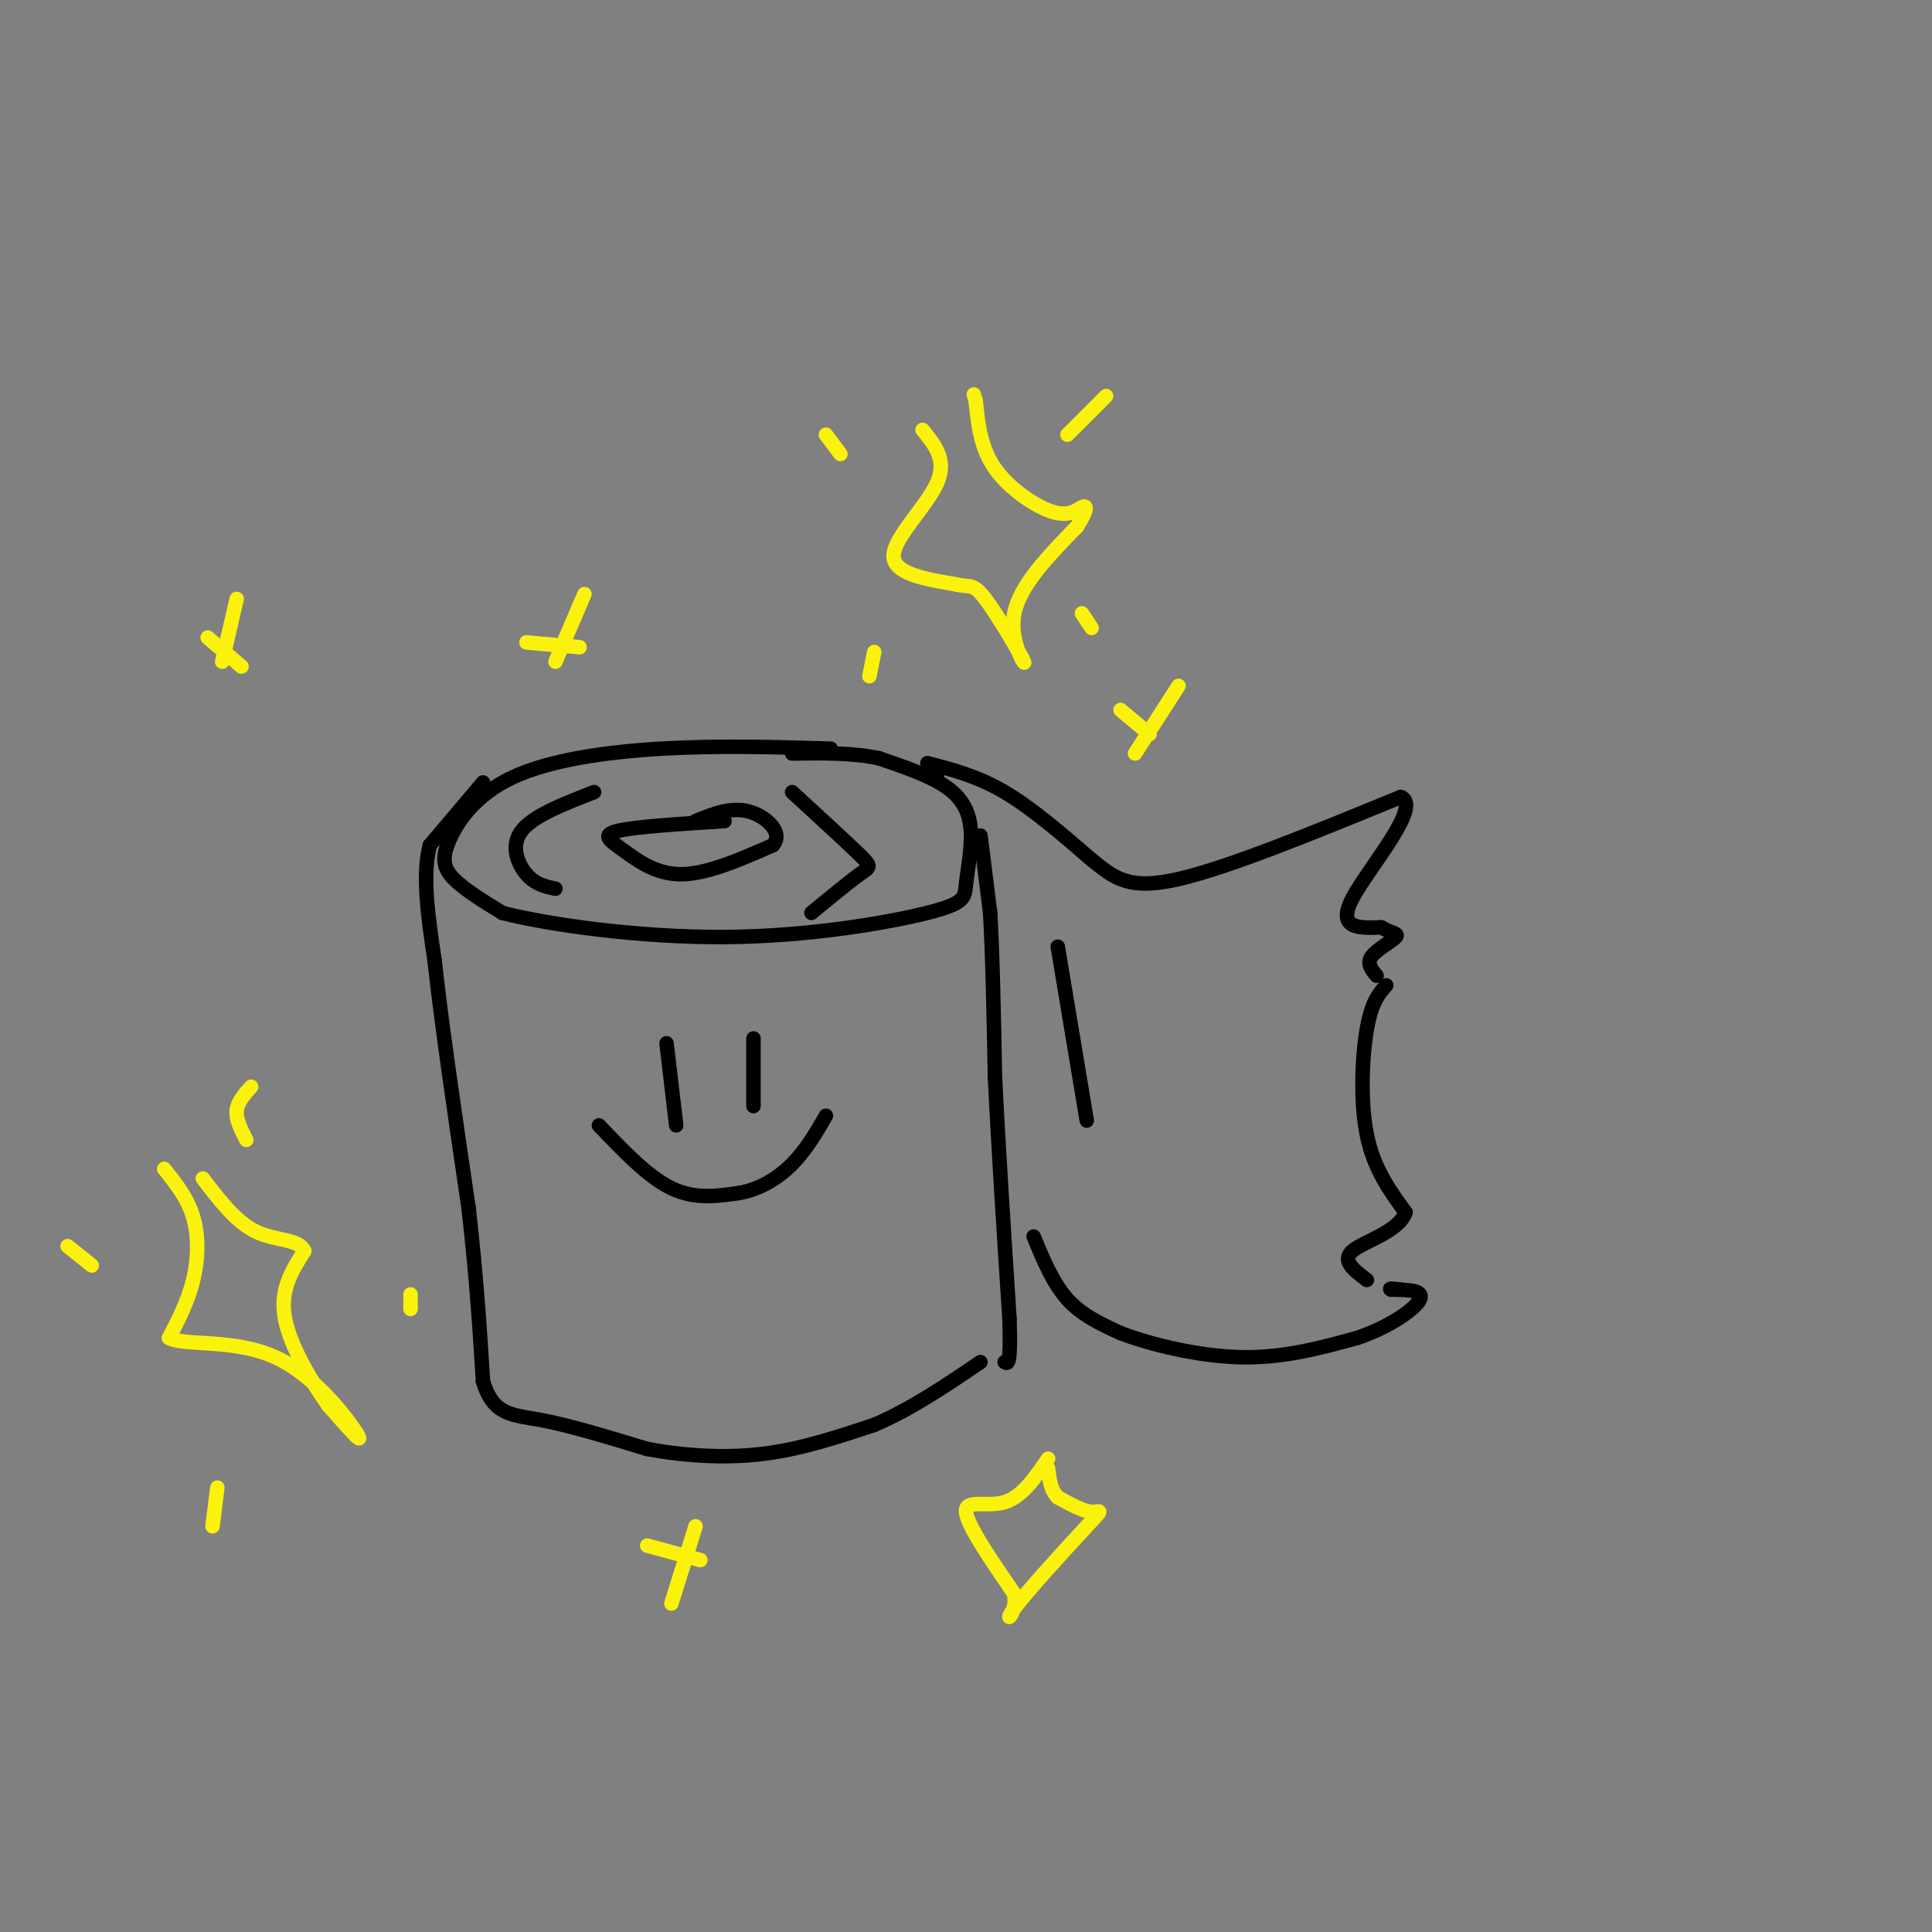 <svg viewBox='0 0 400 400' version='1.1' xmlns='http://www.w3.org/2000/svg' xmlns:xlink='http://www.w3.org/1999/xlink'><rect x="0" y="0" width="400" height="400" fill="#808080" stroke="none"/><g fill='none' stroke='rgb(0,0,0)' stroke-width='3' stroke-linecap='round' stroke-linejoin='round'><path d='M172,155c-11.668,-0.338 -23.337,-0.676 -35,0c-11.663,0.676 -23.322,2.367 -31,6c-7.678,3.633 -11.375,9.209 -13,13c-1.625,3.791 -1.179,5.797 1,8c2.179,2.203 6.089,4.601 10,7'/><path d='M104,189c9.540,2.460 28.390,5.111 46,5c17.610,-0.111 33.978,-2.983 42,-5c8.022,-2.017 7.697,-3.180 8,-6c0.303,-2.820 1.236,-7.298 1,-11c-0.236,-3.702 -1.639,-6.629 -5,-9c-3.361,-2.371 -8.681,-4.185 -14,-6'/><path d='M182,157c-5.333,-1.167 -11.667,-1.083 -18,-1'/><path d='M150,170c-9.167,0.577 -18.333,1.155 -22,2c-3.667,0.845 -1.833,1.958 1,4c2.833,2.042 6.667,5.012 12,5c5.333,-0.012 12.167,-3.006 19,-6'/><path d='M160,175c2.333,-2.578 -1.333,-6.022 -5,-7c-3.667,-0.978 -7.333,0.511 -11,2'/><path d='M100,162c0.000,0.000 -11.000,13.000 -11,13'/><path d='M89,175c-1.667,6.167 -0.333,15.083 1,24'/><path d='M90,199c1.333,12.500 4.167,31.750 7,51'/><path d='M97,250c1.667,14.500 2.333,25.250 3,36'/><path d='M100,286c2.156,7.111 6.044,6.889 12,8c5.956,1.111 13.978,3.556 22,6'/><path d='M134,300c7.733,1.422 16.067,1.978 24,1c7.933,-0.978 15.467,-3.489 23,-6'/><path d='M181,295c7.500,-3.167 14.750,-8.083 22,-13'/><path d='M194,160c0.000,0.000 0.100,0.100 0.1,0.1'/><path d='M192,158c5.167,1.333 10.333,2.667 16,6c5.667,3.333 11.833,8.667 18,14'/><path d='M226,178c4.756,3.822 7.644,6.378 18,4c10.356,-2.378 28.178,-9.689 46,-17'/><path d='M290,165c4.667,1.756 -6.667,14.644 -10,21c-3.333,6.356 1.333,6.178 6,6'/><path d='M286,192c1.917,1.190 3.708,1.167 3,2c-0.708,0.833 -3.917,2.524 -5,4c-1.083,1.476 -0.042,2.738 1,4'/><path d='M287,204c-1.511,1.711 -3.022,3.422 -4,9c-0.978,5.578 -1.422,15.022 0,22c1.422,6.978 4.711,11.489 8,16'/><path d='M291,251c-1.333,4.000 -8.667,6.000 -11,8c-2.333,2.000 0.333,4.000 3,6'/><path d='M203,173c0.000,0.000 2.000,16.000 2,16'/><path d='M205,189c0.500,8.333 0.750,21.167 1,34'/><path d='M206,223c0.667,14.000 1.833,32.000 3,50'/><path d='M209,273c0.333,9.833 -0.333,9.417 -1,9'/><path d='M214,256c2.000,4.833 4.000,9.667 7,13c3.000,3.333 7.000,5.167 11,7'/><path d='M232,276c6.200,2.378 16.200,4.822 25,5c8.800,0.178 16.400,-1.911 24,-4'/><path d='M281,277c6.889,-2.311 12.111,-6.089 13,-8c0.889,-1.911 -2.556,-1.956 -6,-2'/><path d='M288,267c-0.667,-0.333 0.667,-0.167 2,0'/><path d='M138,216c0.000,0.000 2.000,17.000 2,17'/><path d='M156,215c0.000,0.000 0.000,14.000 0,14'/><path d='M124,233c5.083,5.333 10.167,10.667 15,13c4.833,2.333 9.417,1.667 14,1'/><path d='M153,247c4.311,-0.733 8.089,-3.067 11,-6c2.911,-2.933 4.956,-6.467 7,-10'/><path d='M219,196c0.000,0.000 6.000,36.000 6,36'/></g>
<g fill='none' stroke='rgb(251,242,11)' stroke-width='3' stroke-linecap='round' stroke-linejoin='round'><path d='M34,242c2.422,3.044 4.844,6.089 6,10c1.156,3.911 1.044,8.689 0,13c-1.044,4.311 -3.022,8.156 -5,12'/><path d='M35,277c3.119,1.738 13.417,0.083 22,4c8.583,3.917 15.452,13.405 17,16c1.548,2.595 -2.226,-1.702 -6,-6'/><path d='M68,291c-3.111,-4.311 -7.889,-12.089 -9,-18c-1.111,-5.911 1.444,-9.956 4,-14'/><path d='M63,259c-1.111,-2.578 -5.889,-2.022 -10,-4c-4.111,-1.978 -7.556,-6.489 -11,-11'/><path d='M14,258c0.000,0.000 5.000,4.000 5,4'/><path d='M45,308c0.000,0.000 -1.000,8.000 -1,8'/><path d='M85,268c0.000,0.000 0.000,3.000 0,3'/><path d='M51,236c-1.083,-2.083 -2.167,-4.167 -2,-6c0.167,-1.833 1.583,-3.417 3,-5'/><path d='M191,89c2.556,3.111 5.111,6.222 3,11c-2.111,4.778 -8.889,11.222 -9,15c-0.111,3.778 6.444,4.889 13,6'/><path d='M198,121c2.812,0.718 3.341,-0.488 6,3c2.659,3.488 7.447,11.670 8,13c0.553,1.330 -3.128,-4.191 -2,-10c1.128,-5.809 7.064,-11.904 13,-18'/><path d='M223,109c2.423,-3.850 1.979,-4.475 1,-4c-0.979,0.475 -2.494,2.051 -6,1c-3.506,-1.051 -9.002,-4.729 -12,-9c-2.998,-4.271 -3.499,-9.136 -4,-14'/><path d='M202,83c-0.667,-2.333 -0.333,-1.167 0,0'/><path d='M171,90c0.000,0.000 3.000,4.000 3,4'/><path d='M221,90c0.000,0.000 8.000,-8.000 8,-8'/><path d='M224,127c0.000,0.000 2.000,3.000 2,3'/><path d='M181,135c0.000,0.000 -1.000,5.000 -1,5'/><path d='M217,302c-2.689,3.956 -5.378,7.911 -9,9c-3.622,1.089 -8.178,-0.689 -8,2c0.178,2.689 5.089,9.844 10,17'/><path d='M210,330c0.676,4.301 -2.633,6.555 0,3c2.633,-3.555 11.209,-12.919 15,-17c3.791,-4.081 2.797,-2.880 1,-3c-1.797,-0.120 -4.399,-1.560 -7,-3'/><path d='M219,310c-1.500,-1.500 -1.750,-3.750 -2,-6'/><path d='M121,123c0.000,0.000 -6.000,14.000 -6,14'/><path d='M109,133c0.000,0.000 11.000,1.000 11,1'/><path d='M144,316c0.000,0.000 -5.000,16.000 -5,16'/><path d='M134,320c0.000,0.000 11.000,3.000 11,3'/><path d='M244,142c0.000,0.000 -9.000,14.000 -9,14'/><path d='M232,147c0.000,0.000 6.000,5.000 6,5'/><path d='M49,124c0.000,0.000 -3.000,13.000 -3,13'/><path d='M43,132c0.000,0.000 7.000,6.000 7,6'/></g>
<g fill='none' stroke='rgb(0,0,0)' stroke-width='3' stroke-linecap='round' stroke-linejoin='round'><path d='M164,164c5.689,5.222 11.378,10.444 14,13c2.622,2.556 2.178,2.444 0,4c-2.178,1.556 -6.089,4.778 -10,8'/><path d='M123,164c-6.311,2.444 -12.622,4.889 -15,8c-2.378,3.111 -0.822,6.889 1,9c1.822,2.111 3.911,2.556 6,3'/></g>
</svg>